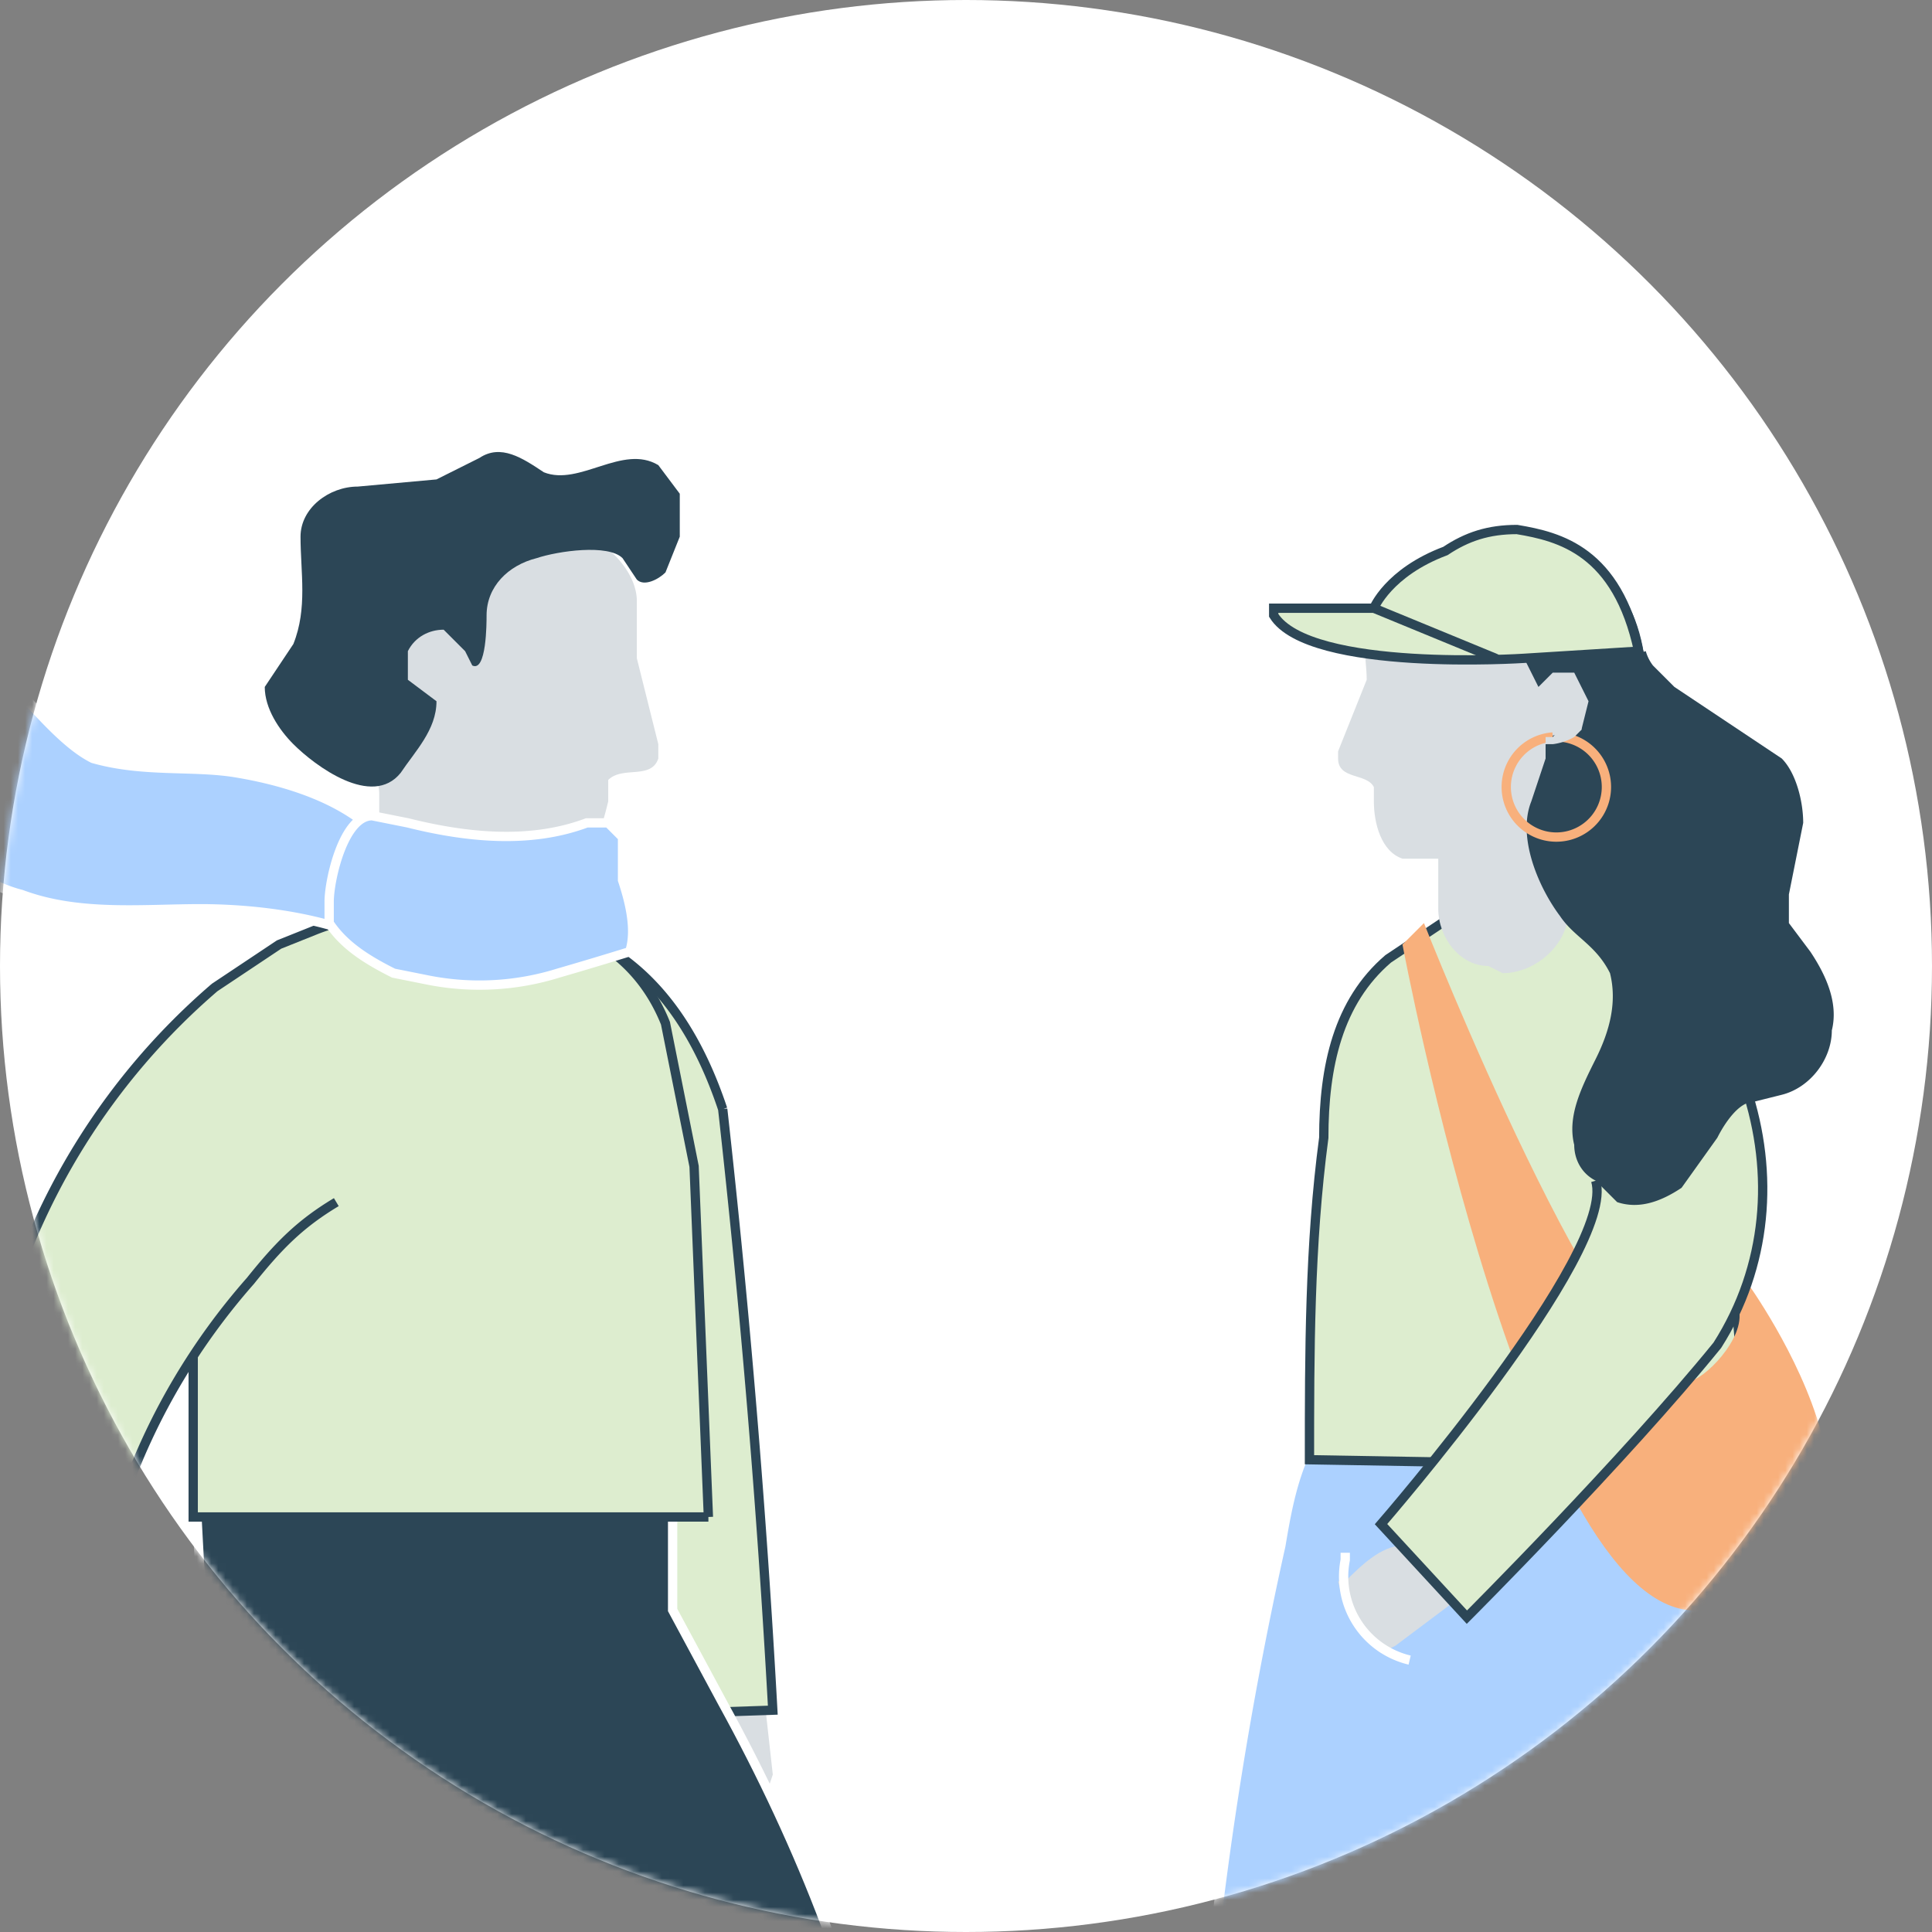 <svg xmlns="http://www.w3.org/2000/svg" fill="none" viewBox="0 0 270 270"><rect x="0" y="0" width="270" height="270" fill="#808080" stroke="none"/><circle cx="135" cy="135" r="135" fill="#fff8"/><mask id="couple_circled_a" width="270" height="270" x="0" y="0" maskUnits="userSpaceOnUse" style="mask-type:alpha"><circle cx="135" cy="135" r="135" fill="#F0F7EA"/></mask><g mask="url(#couple_circled_a)"><g clip-path="url(#couple_circled_b)"><path fill="#ACD1FF" d="M196 209s-11 81 71 143l11-19s-41-32-44-124"/><path stroke="#fff" stroke-miterlimit="10" stroke-width="1.3" d="M196 209s-11 81 71 143l11-19s-41-32-44-124"/><path fill="#ACD1FF" d="M167 362a534 534 0 0 1 12-146c1-6 2-11 5-16l2-1h2l18 2h2l2 2c4 3 10 0 14-1h17c0 13-2 25-11 33-8 8-15 14-19 24l-13 30c-7 24-7 48-6 73h-24"/><path stroke="#fff" stroke-miterlimit="10" stroke-width="1.3" d="M167 362a534 534 0 0 1 12-146c1-6 2-11 5-16l2-1h2l18 2h2l2 2c4 3 10 0 14-1h17c0 13-2 25-11 33-8 8-15 14-19 24l-13 30c-7 24-7 48-6 73h-24"/><path fill="#DDEDCF" stroke="#2C4656" stroke-miterlimit="10" stroke-width="1.3" d="m183 204 58 1c4 0 3-2 3-6l-2-25-1-12-1-15-7-14c-5-4-11-6-17-6-4 0-9-1-13 1l-9 6c-7 6-9 15-9 25-2 15-2 30-2 45Z"/><path fill="#D9DEE2" d="m217 100 1-2 3 1 1 2c0 2 0 5-2 6l-2 2-3-1"/><path fill="#F8B07C" d="M199 129s26 66 37 64c2 0 8-6 7-10l1-4s30 41-6 46c-24 3-42-93-42-93l3-3Z"/><path fill="#D9DEE2" d="M187 221c1 4 3 8 6 10l2-1 8-6-7-8c-3 0-6 3-8 5h-1Zm41-121c0 4-1 8-5 11-2 1-3 2-3 4l-1 14c-1 4-5 7-9 7l-2-1c-4 0-7-4-7-8v-7h-5c-3-1-4-5-4-8v-2c-1-2-5-1-5-4v-1l4-10c0-3-1-6 1-8 0-3 4-6 7-7 6-2 13-4 18-2l7 5 4 6v11Z"/><path fill="#DDEDCF" d="M223 165c3 10-30 48-30 48l12 13s22-22 35-38c7-11 8-24 4-36-3-8-7-19-12-20"/><path stroke="#2C4656" stroke-miterlimit="10" stroke-width="1.3" d="M223 165c3 10-30 48-30 48l12 13s22-22 35-38c7-11 8-24 4-36-3-8-7-19-12-20"/><path fill="#2C4656" d="m220 116-3-6-1-7 5-1 1-4-2-4h-3l-2 2-3-6-3-3-2-2-5-2h-6l-4 4v-1c1-3 3-5 5-6 3-3 6-4 9-5 6-1 12 0 17 4 8 6 9 20 4 29l-3 4-4 4Z"/><path fill="#2C4656" d="M230 91a6 6 0 0 0 1 2l1 1 2 2 15 10c2 2 3 6 3 9l-2 10v4l3 4c2 3 4 7 3 11 0 4-3 8-7 9l-4 1c-2 0-4 3-5 5l-5 7c-3 2-6 3-9 2l-3-3c-2-1-3-3-3-5-1-4 1-8 3-12s3-8 2-12c-2-4-5-5-7-8-3-4-6-11-4-16l1-3 1-3v-2h1l2 1h2l2-4v-8"/><path stroke="#fff" stroke-miterlimit="10" stroke-width="1.3" d="M197 232a12 12 0 0 1-9-14v-1"/><path fill="#DDEDCF" stroke="#2C4656" stroke-miterlimit="10" stroke-width="1.3" d="m229 91-16 1s-30 2-35-6v-1h14s2-5 10-8c3-2 6-3 10-3 6 1 14 3 17 17Z"/><path stroke="#2C4656" stroke-linecap="round" stroke-miterlimit="10" stroke-width="1.3" d="m192 85 17 7"/><path stroke="#F8B07C" stroke-miterlimit="10" stroke-width="1.3" d="M218 103a7 7 0 1 1-1 0"/><path fill="#D9DEE2" d="M217 104a8 8 0 0 0 3-1l1-1v-1h-2l-1 1-1 1h-1v1h1Z"/></g><g clip-path="url(#couple_circled_c)"><path fill="#D9DEE2" d="M45 92c1 5 1 11 5 14 2 1 3 3 3 5v15c0 5 4 9 9 9h2c5 0 9-4 9-9v-6c2 1 4 2 6 1 4-1 5-5 6-9v-3c2-2 6 0 7-3v-2l-3-12v-8c0-4-4-8-7-9-7-4-14-7-20-5-4 0-7 2-9 4s-4 3-5 6c-3 3-3 8-3 12Zm52 148c-2 3-2 6-2 10l1 2h1c3 3 0 9 3 11l3-2a145 145 0 0 0 5-13l-1-9"/><path fill="#DDEDCF" d="M84 132c9 5 14 14 17 23a1502 1502 0 0 1 7 84l-30 1"/><path stroke="#2C4656" stroke-miterlimit="10" stroke-width="1.3" d="M84 132c9 5 14 14 17 23a1502 1502 0 0 1 7 84l-30 1"/><path fill="#2C4656" stroke="#fff" stroke-miterlimit="10" stroke-width="1.3" d="m59 398-27 1 1-157 52-39-11 109c-2 27-7 54-14 80l-1 6Z"/><path fill="#D9DEE2" d="M6 243c2 3 1 7 1 10v2l-2 1c-2 2 0 8-2 11-2 0-3-1-3-3a145 145 0 0 1-5-12v-10"/><path fill="#2C4656" d="m27 202 1 19c0 10 4 20 10 28 31 37 61 86 53 134l-2 16 26-1 6-31c14-43 2-89-20-129l-7-13v-23"/><path stroke="#fff" stroke-miterlimit="10" stroke-width="1.3" d="m27 202 1 19c0 10 4 20 10 28 31 37 61 86 53 134l-2 16 26-1 6-31c14-43 2-89-20-129l-7-13v-23"/><path fill="#DDEDCF" stroke="#2C4656" stroke-miterlimit="10" stroke-width="1.3" d="M99 212H27v-52a33 33 0 0 1 17-28l9-4h16c11 0 20 5 24 15l4 20 2 49Z"/><path fill="#DDEDCF" d="M55 128a28 28 0 0 0-11 2l-5 2-9 6a95 95 0 0 0-30 48c-6 18-7 37-9 56h22c-2-23 7-46 22-63 4-5 7-8 12-11"/><path stroke="#2C4656" stroke-miterlimit="10" stroke-width="1.3" d="M55 128a28 28 0 0 0-11 2l-5 2-9 6a95 95 0 0 0-30 48c-6 18-7 37-9 56h22c-2-23 7-46 22-63 4-5 7-8 12-11"/><path fill="#2C4656" d="M75 78c-4 1-7 4-7 8 0 1 0 8-2 7l-1-2-3-3c-2 0-4 1-5 3v4l4 3c0 4-3 7-5 10-4 5-12-1-15-4-2-2-4-5-4-8l4-6c2-5 1-10 1-15 0-4 4-7 8-7l11-1 6-3c3-2 6 0 9 2 5 2 11-4 16-1l3 4v6l-2 5c-1 1-3 2-4 1l-2-3c-2-2-9-1-12 0Z"/><path fill="#ACD1FF" stroke="#fff" stroke-miterlimit="10" stroke-width="1.3" d="M28 127c-8 0-17 1-25-2-4-1-9-4-12-7a63 63 0 0 1-24-51l22-4c0 12 5 24 13 33 3 3 7 8 11 10 7 2 14 1 20 2s13 3 18 7l1 1 1 2-2 13c-7-3-16-4-23-4Z"/><path fill="#ACD1FF" stroke="#fff" stroke-miterlimit="10" stroke-width="1.3" d="M46 129c2 3 5 5 9 7l5 1a37 37 0 0 0 18-1 549 549 0 0 0 10-3c1-3 0-7-1-10v-6l-2-2h-3c-8 3-17 2-25 0l-5-1c-4 0-6 9-6 12v3Z"/></g></g><defs><clipPath id="couple_circled_b"><path fill="#fff" d="M339-12H98v386h241z"/></clipPath><clipPath id="couple_circled_c"><path fill="#fff" d="M-70 25h241v386H-70z"/></clipPath></defs></svg>
